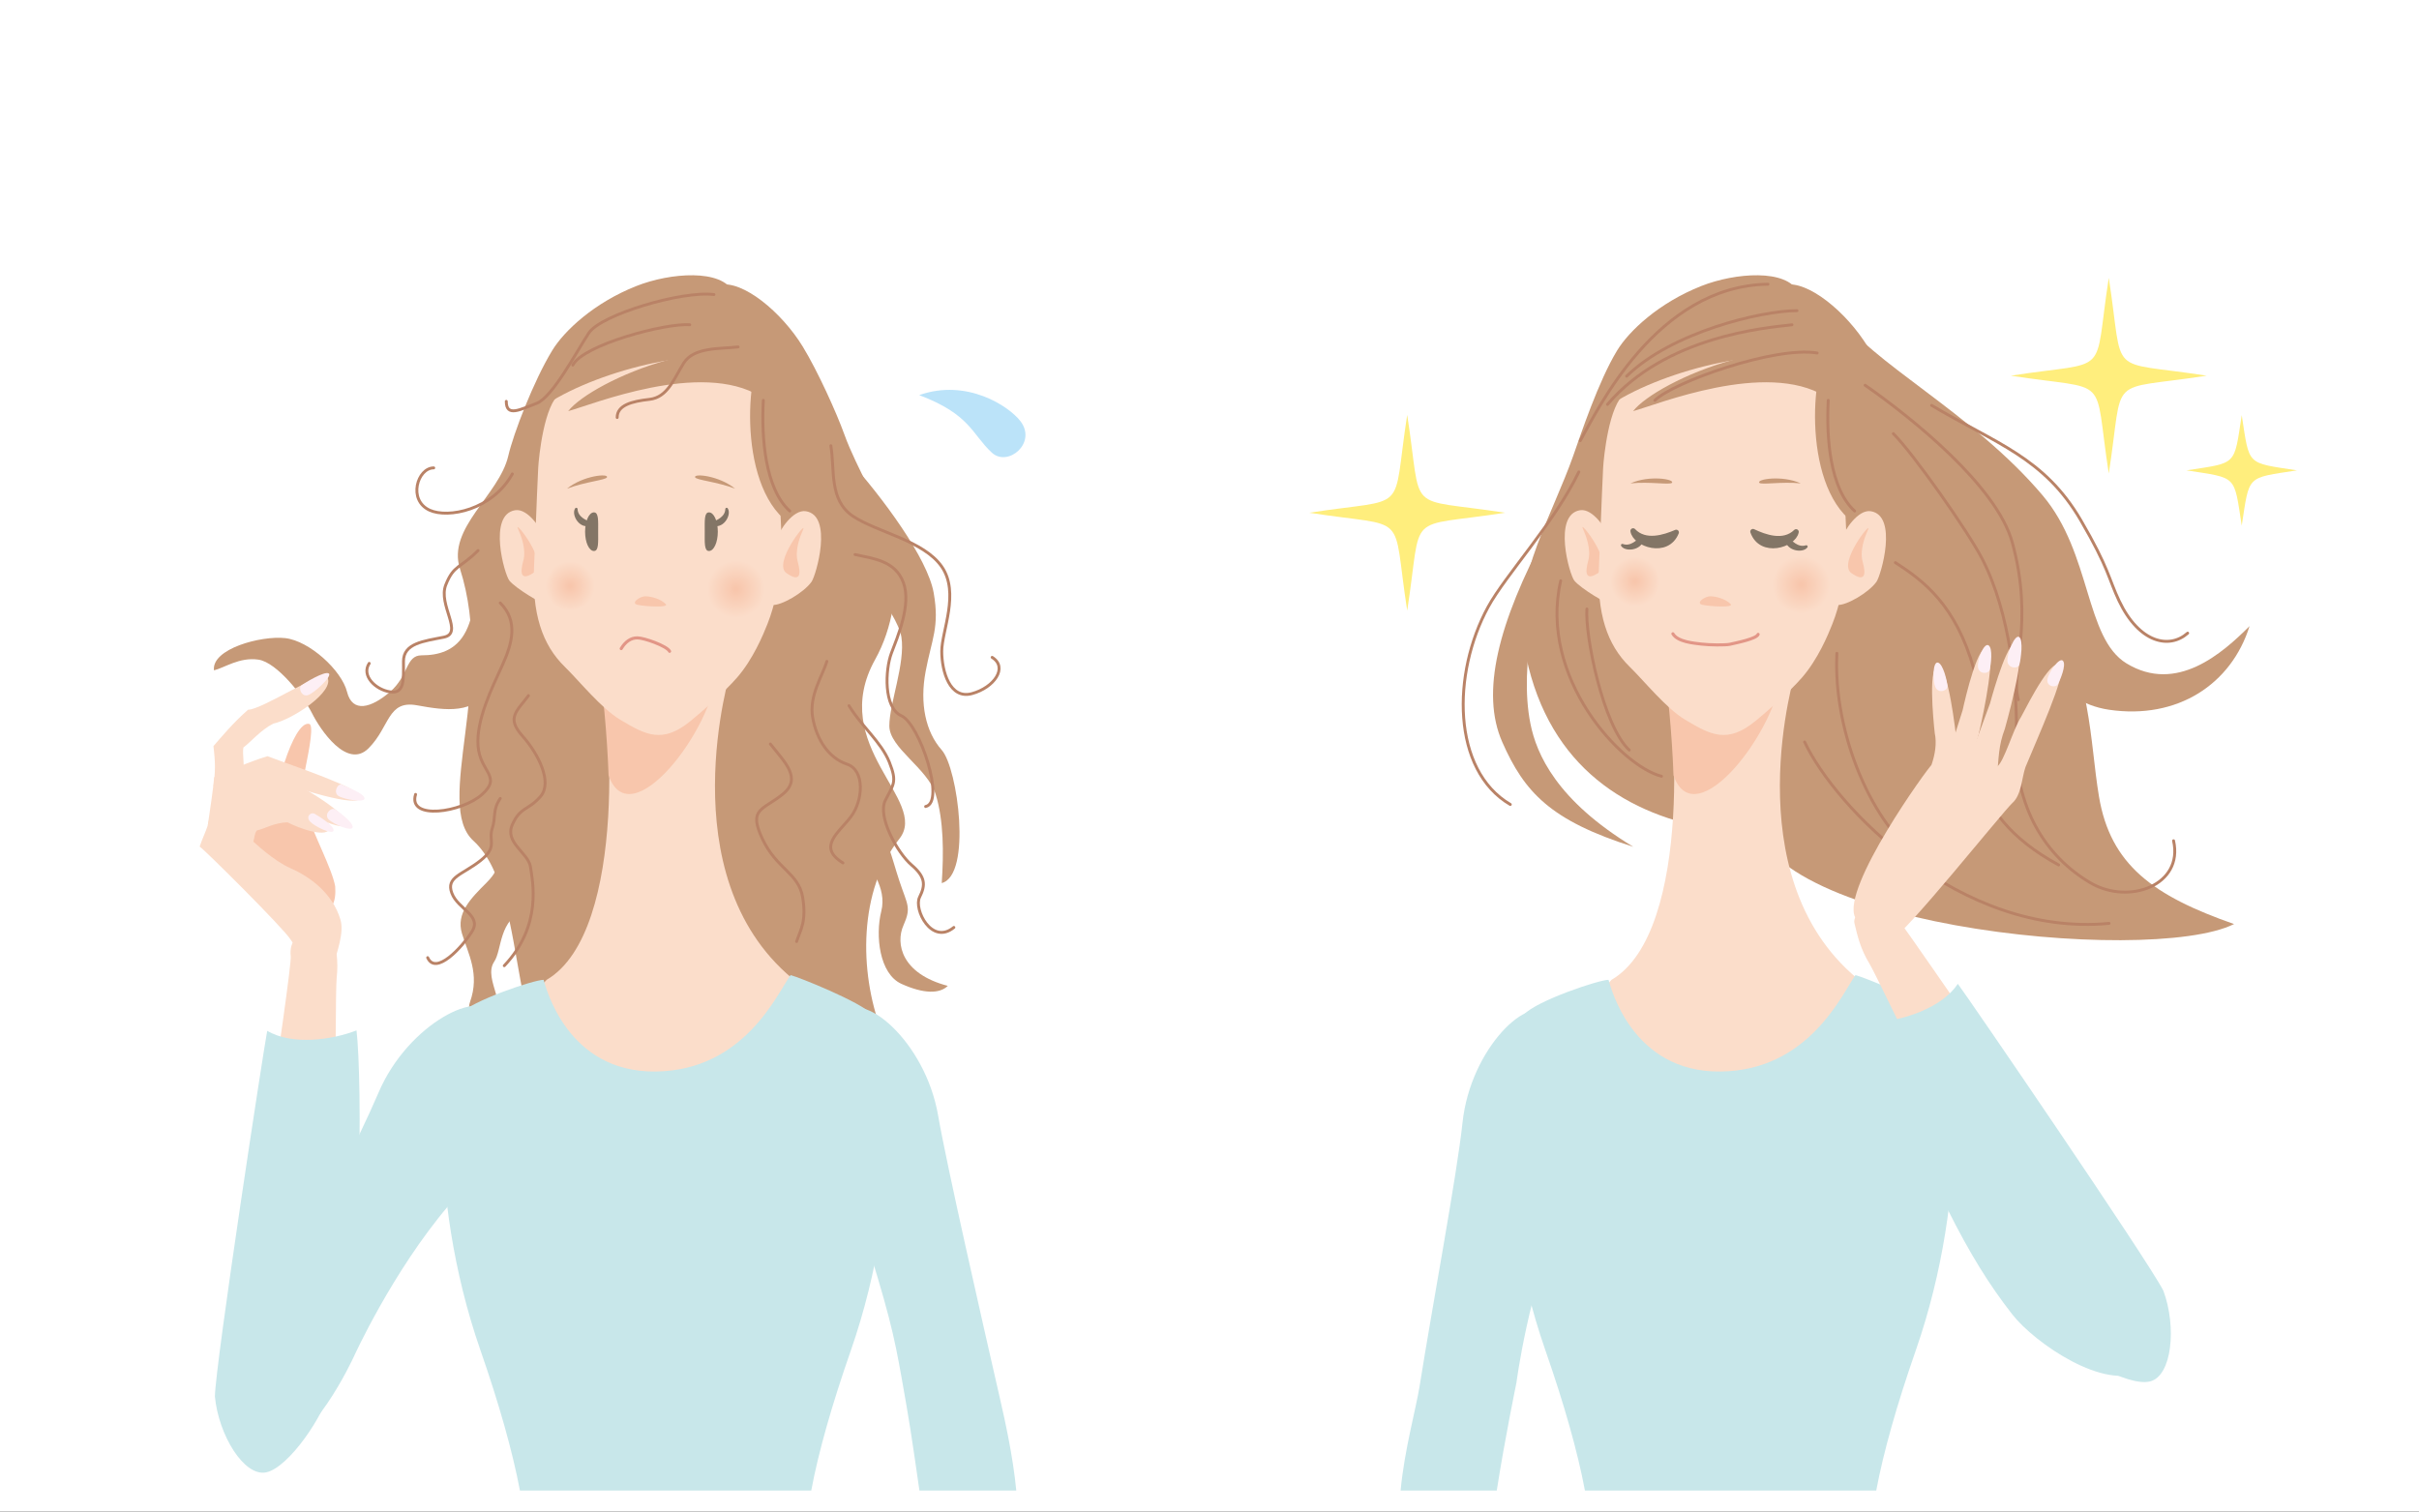 <?xml version="1.0" encoding="UTF-8" standalone="no"?>
<!-- Created with Inkscape (http://www.inkscape.org/) -->

<svg
   xmlns:dc="http://purl.org/dc/elements/1.1/"
   xmlns:cc="http://creativecommons.org/ns#"
   xmlns:rdf="http://www.w3.org/1999/02/22-rdf-syntax-ns#"
   xmlns:svg="http://www.w3.org/2000/svg"
   xmlns="http://www.w3.org/2000/svg"
   xmlns:sodipodi="http://sodipodi.sourceforge.net/DTD/sodipodi-0.dtd"
   xmlns:inkscape="http://www.inkscape.org/namespaces/inkscape"
   width="640mm"
   height="400mm"
   viewBox="0 0 640 400"
   version="1.1"
   id="svg8"
   inkscape:version="0.92.3 (2405546, 2018-03-11)"
   sodipodi:docname="633388.svg">
  <rect x="0" y="0" width="640" height="400" fill="#333333" stroke="none"/>
  <defs
     id="defs2">
    <clipPath
       id="clipPath26"
       clipPathUnits="userSpaceOnUse">
      <path
         inkscape:connector-curvature="0"
         id="path24"
         d="M 0,1200 H 1600 V 0 H 0 Z" />
    </clipPath>
    <radialGradient
       id="radialGradient74"
       spreadMethod="pad"
       gradientTransform="matrix(25.537,-0.797,-0.797,-25.537,485.741,811.605)"
       gradientUnits="userSpaceOnUse"
       r="1"
       cy="0"
       cx="0"
       fy="0"
       fx="0">
      <stop
         id="stop66"
         offset="0"
         style="stop-opacity:1;stop-color:#f8c6ac" />
      <stop
         id="stop68"
         offset="0.039"
         style="stop-opacity:1;stop-color:#f8c6ac" />
      <stop
         id="stop70"
         offset="0.742"
         style="stop-opacity:1;stop-color:#fbddca" />
      <stop
         id="stop72"
         offset="1"
         style="stop-opacity:1;stop-color:#fbddca" />
    </radialGradient>
    <radialGradient
       id="radialGradient98"
       spreadMethod="pad"
       gradientTransform="matrix(21.911,-0.684,-0.684,-21.911,376.466,813.716)"
       gradientUnits="userSpaceOnUse"
       r="1"
       cy="0"
       cx="0"
       fy="0"
       fx="0">
      <stop
         id="stop90"
         offset="0"
         style="stop-opacity:1;stop-color:#f8c6ac" />
      <stop
         id="stop92"
         offset="0.039"
         style="stop-opacity:1;stop-color:#f8c6ac" />
      <stop
         id="stop94"
         offset="0.742"
         style="stop-opacity:1;stop-color:#fbddca" />
      <stop
         id="stop96"
         offset="1"
         style="stop-opacity:1;stop-color:#fbddca" />
    </radialGradient>
    <radialGradient
       id="radialGradient230"
       spreadMethod="pad"
       gradientTransform="matrix(25.538,-0.797,-0.797,-25.538,1186.606,814.617)"
       gradientUnits="userSpaceOnUse"
       r="1"
       cy="0"
       cx="0"
       fy="0"
       fx="0">
      <stop
         id="stop222"
         offset="0"
         style="stop-opacity:1;stop-color:#f8c6ac" />
      <stop
         id="stop224"
         offset="0.039"
         style="stop-opacity:1;stop-color:#f8c6ac" />
      <stop
         id="stop226"
         offset="0.742"
         style="stop-opacity:1;stop-color:#fbddca" />
      <stop
         id="stop228"
         offset="1"
         style="stop-opacity:1;stop-color:#fbddca" />
    </radialGradient>
    <radialGradient
       id="radialGradient254"
       spreadMethod="pad"
       gradientTransform="matrix(21.91,-0.684,-0.684,-21.91,1077.333,816.725)"
       gradientUnits="userSpaceOnUse"
       r="1"
       cy="0"
       cx="0"
       fy="0"
       fx="0">
      <stop
         id="stop246"
         offset="0"
         style="stop-opacity:1;stop-color:#f8c6ac" />
      <stop
         id="stop248"
         offset="0.039"
         style="stop-opacity:1;stop-color:#f8c6ac" />
      <stop
         id="stop250"
         offset="0.742"
         style="stop-opacity:1;stop-color:#fbddca" />
      <stop
         id="stop252"
         offset="1"
         style="stop-opacity:1;stop-color:#fbddca" />
    </radialGradient>
  </defs>
  <sodipodi:namedview
     id="base"
     pagecolor="#ffffff"
     bordercolor="#666666"
     borderopacity="1.0"
     inkscape:pageopacity="0.0"
     inkscape:pageshadow="2"
     inkscape:zoom="0.35"
     inkscape:cx="1081.7517"
     inkscape:cy="674.28571"
     inkscape:document-units="mm"
     inkscape:current-layer="layer1"
     showgrid="false"
     inkscape:snap-bbox="true"
     inkscape:bbox-paths="true" />
  <g
     inkscape:label="レイヤー 1"
     inkscape:groupmode="layer"
     id="layer1"
     transform="translate(0,103)">
    <g
       transform="matrix(0.402,0,0,-0.402,-0.504,379.21)"
       inkscape:label="633388"
       id="g18">
      <g
         id="g20">
        <g
           clip-path="url(#clipPath26)"
           id="g22">
          <path
             inkscape:connector-curvature="0"
             id="path28"
             style="fill:#ffffff;fill-opacity:1;fill-rule:nonzero;stroke:none"
             d="M 1600,0 H 0 v 1200 h 1600 z" />
          <path
             inkscape:connector-curvature="0"
             id="path30"
             style="fill:#bbe3f9;fill-opacity:1;fill-rule:nonzero;stroke:none"
             d="m 606.201,939.427 c 31.381,11.11 59.143,-7.333 66.66,-17.175 11.046,-14.437 -8.393,-30.419 -18.87,-20.689 -13.197,12.287 -14.151,25.167 -47.79,37.864" />
          <path
             inkscape:connector-curvature="0"
             id="path32"
             style="fill:#f8c6ac;fill-opacity:1;fill-rule:nonzero;stroke:none"
             d="m 204.692,723.013 c 6.166,-1.252 -10.419,-56.303 -7.48,-65.692 -6.479,-2.098 -13.47,-2.707 -15.6,3.767 -1.427,13.473 12.355,64.111 23.08,61.925" />
          <path
             inkscape:connector-curvature="0"
             id="path34"
             style="fill:#c69977;fill-opacity:1;fill-rule:nonzero;stroke:none"
             d="m 327.834,669.945 c -11.016,-3 -7.957,-10.612 -5.309,-23.881 2.652,-13.268 11.937,-14.595 -1.325,-27.866 -10.108,-10.106 -19.902,-19.896 -15.916,-33.163 3.973,-13.274 11.93,-26.542 5.3,-45.112 -2.852,-8.003 3.154,-24.199 13.268,-15.923 14.6,11.939 -5.311,30.513 2.651,42.454 5.361,8.039 2.656,27.861 21.232,34.497 13.515,4.818 -5.312,72.974 -19.901,68.994" />
          <path
             inkscape:connector-curvature="0"
             id="path36"
             style="fill:#c69977;fill-opacity:1;fill-rule:nonzero;stroke:none"
             d="m 474.948,1012.037 c -16.297,-3.237 20.189,-58.305 20.189,-58.305 -3.141,-24.721 -59.36,-348.001 -59.84,-363.391 -1.982,-65.02 90.228,-104.821 145.954,-69.001 -14.595,38.479 -15.022,91.89 11.946,126.053 19.899,25.207 -47.77,61.034 -15.92,118.086 11.119,19.929 16.532,47.946 10.61,72.97 -6.772,28.727 -22.594,51.961 -30.944,75.129 -5.001,13.943 -17.477,41.584 -27.319,57.717 -14.008,22.91 -39.499,43.809 -54.676,40.742" />
          <path
             inkscape:connector-curvature="0"
             id="path38"
             style="fill:#c69977;fill-opacity:1;fill-rule:nonzero;stroke:none"
             d="m 483.855,1007.236 c -7.557,15.329 -41.333,12.88 -63.739,4.02 -28.024,-11.079 -47.649,-29.646 -55.436,-42.455 -12.307,-20.224 -25.511,-54.697 -28.896,-69.322 -5.955,-25.873 -40.45,-47.5 -31.83,-74.297 23.88,-74.301 -17.505,-155.072 8.841,-179.118 40.687,-37.146 17.689,-159.216 74.304,-153.906 33.214,3.111 115.267,457.861 114.544,465.036 -0.158,1.655 -12.048,38.442 -17.788,50.042" />
          <path
             inkscape:connector-curvature="0"
             id="path40"
             style="fill:#fbddca;fill-opacity:1;fill-rule:nonzero;stroke:none"
             d="m 358.898,846.408 c -0.885,4.008 -9.986,18.6 -18.572,17.248 -18.134,-2.869 -7.084,-42.459 -3.763,-46.434 4.314,-5.181 21.678,-15.589 23.996,-15.256 2.317,0.323 -0.993,41.46 -1.661,44.442" />
          <path
             inkscape:connector-curvature="0"
             id="path42"
             style="fill:#f8c6ac;fill-opacity:1;fill-rule:nonzero;stroke:none"
             d="m 342.089,851.629 c -2.815,6.522 20.288,-22.291 10.938,-28.757 -9.336,-6.517 -9.529,-0.299 -7.398,7.396 2.145,7.698 -1.473,16.679 -3.54,21.361" />
          <path
             inkscape:connector-curvature="0"
             id="path44"
             style="fill:#fbddca;fill-opacity:1;fill-rule:nonzero;stroke:none"
             d="M 394.89,757.571 C 403.292,740.438 415.398,586.355 361.012,554.513 333.139,524.665 324.639,506.748 328.5,490.83 354.375,384.022 404.447,377.774 429.997,378.051 c 33.661,0.341 82.922,26.534 106.814,90.218 12.769,8.685 -0.451,72.754 -14.376,87.352 -81.361,68.138 -40.236,202.591 -40.236,202.591 z" />
          <path
             inkscape:connector-curvature="0"
             id="path46"
             style="fill:#c8e7ea;fill-opacity:1;fill-rule:nonzero;stroke:none"
             d="m 535.176,218.331 c 4.773,25.629 13.672,56.659 26.097,92.327 36.57,105.088 26.137,207.727 14.01,221.076 -7.417,8.149 -48.766,24.773 -53.737,25.874 -8.584,-11.846 -30.306,-62.86 -88.9,-63.46 -58.514,-0.614 -72.305,56.161 -73.633,60.365 -6.41,0 -47.414,-13.819 -55.564,-22.779 -12.141,-13.349 -22.563,-115.988 14.004,-221.076 12.317,-35.355 21.165,-66.812 25.984,-92.327 z" />
          <path
             inkscape:connector-curvature="0"
             id="path48"
             style="fill:#f8c6ac;fill-opacity:1;fill-rule:nonzero;stroke:none"
             d="m 394.89,757.571 c 2.852,-5.846 6.037,-43.754 6.892,-68.415 14.153,-40.948 68.686,29.885 71.336,69.056 -15.923,-0.699 -78.228,-0.641 -78.228,-0.641" />
          <path
             inkscape:connector-curvature="0"
             id="path50"
             style="fill:#fbddca;fill-opacity:1;fill-rule:nonzero;stroke:none"
             d="m 369.966,940.617 c -10.68,-7.361 -14.12,-42.143 -14.498,-49.153 -1.093,-22.164 -1.941,-49.406 -2.7,-63.983 -1.63,-31.822 5.359,-52.416 20.194,-66.897 9.301,-9.067 23.959,-27.374 36.515,-34.865 16.904,-10.104 27.818,-15.968 46.391,-0.706 7.588,6.23 21.951,18.675 30.519,28.521 10.434,11.996 17.162,28.11 20.021,35.386 5.184,13.206 6.511,23.99 9.496,36.93 1.094,4.737 -1.99,44.811 -1.99,66.339 0,20.901 -4.637,34.824 -13.598,54.062 -22.88,29.854 -85.243,42.129 -130.35,-5.634" />
          <path
             inkscape:connector-curvature="0"
             id="path52"
             style="fill:#f8c6ac;fill-opacity:1;fill-rule:nonzero;stroke:none"
             d="m 439.426,801.818 c 2.33,-2.483 -13.898,-1.5 -18.648,-0.425 -4.732,1.131 1.608,5.705 5.44,5.596 3.826,-0.1 9.989,-1.759 13.208,-5.171" />
          <g
             id="g54">
            <g
               id="g56">
              <g
                 id="g62">
                <g
                   id="g64">
                  <path
                     inkscape:connector-curvature="0"
                     id="path76"
                     style="fill:url(#radialGradient74);stroke:none"
                     d="m 511.28,810.806 c -0.454,-14.094 -12.206,-25.2 -26.329,-24.737 -14.105,0.418 -25.2,12.224 -24.749,26.34 0.458,14.081 12.244,25.161 26.339,24.731 14.115,-0.459 25.176,-12.246 24.739,-26.334" />
                </g>
              </g>
            </g>
          </g>
          <g
             id="g78">
            <g
               id="g80">
              <g
                 id="g86">
                <g
                   id="g88">
                  <path
                     inkscape:connector-curvature="0"
                     id="path100"
                     style="fill:url(#radialGradient98);stroke:none"
                     d="m 398.382,813.029 c -0.371,-12.101 -10.493,-21.574 -22.61,-21.218 -12.097,0.381 -21.583,10.478 -21.222,22.577 0.388,12.102 10.498,21.61 22.585,21.234 12.131,-0.393 21.634,-10.509 21.247,-22.593" />
                </g>
              </g>
            </g>
          </g>
          <path
             inkscape:connector-curvature="0"
             id="path102"
             style="fill:#c69977;fill-opacity:1;fill-rule:nonzero;stroke:none"
             d="m 400.727,885.311 c 1.239,2.762 -15.783,1.148 -26.286,-7.465 12.023,4.588 25.456,5.613 26.286,7.465" />
          <path
             inkscape:connector-curvature="0"
             id="path104"
             style="fill:#c69977;fill-opacity:1;fill-rule:nonzero;stroke:none"
             d="m 458.747,885.311 c -1.237,2.762 15.774,1.148 26.283,-7.465 -12.023,4.588 -25.457,5.613 -26.283,7.465" />
          <path
             inkscape:connector-curvature="0"
             id="path106"
             style="fill:#c69977;fill-opacity:1;fill-rule:nonzero;stroke:none"
             d="m 470.066,977.313 c -53.44,30.365 -102.168,-2.789 -114.82,-47.975 30.417,23.549 102.692,43.071 134.243,32.407 -7.113,8.921 -19.423,15.568 -19.423,15.568" />
          <path
             inkscape:connector-curvature="0"
             id="path108"
             style="fill:#c69977;fill-opacity:1;fill-rule:nonzero;stroke:none"
             d="M 535.115,848.813 C 523.057,884.639 511.896,933.725 501.29,964.907 490.209,941.386 489.172,858.346 535.115,848.813" />
          <path
             inkscape:connector-curvature="0"
             id="path110"
             style="fill:#c69977;fill-opacity:1;fill-rule:nonzero;stroke:none"
             d="m 526.197,955.281 c -43.696,34.189 -135.448,-6.391 -151.009,-26.405 15.698,4.245 87.315,33.633 126.455,9.749 15.492,-9.462 24.554,16.656 24.554,16.656" />
          <path
             inkscape:connector-curvature="0"
             id="path112"
             style="fill:none;stroke:#b98266;stroke-width:1.91;stroke-linecap:round;stroke-linejoin:round;stroke-miterlimit:4;stroke-dasharray:none;stroke-opacity:1"
             d="m 503.635,935.971 c -1.329,-24.547 1.104,-58.017 17.352,-72.838" />
          <path
             inkscape:connector-curvature="0"
             id="path114"
             style="fill:#fbddca;fill-opacity:1;fill-rule:nonzero;stroke:none"
             d="m 513.036,845.752 c 0.897,4.005 9.996,18.6 18.588,17.241 18.128,-2.87 6.743,-42.203 3.748,-46.437 -4.98,-7.072 -20.02,-15.917 -25.991,-15.259 -2.335,0.264 3.002,41.468 3.655,44.455" />
          <path
             inkscape:connector-curvature="0"
             id="path116"
             style="fill:#f8c6ac;fill-opacity:1;fill-rule:nonzero;stroke:none"
             d="m 529.857,850.964 c 2.809,6.53 -20.292,-22.284 -10.942,-28.749 9.337,-6.515 9.534,-0.299 7.393,7.395 -2.134,7.702 1.474,16.675 3.549,21.354" />
          <path
             inkscape:connector-curvature="0"
             id="path118"
             style="fill:#c8e7ea;fill-opacity:1;fill-rule:nonzero;stroke:none"
             d="M 250.354,480.204 C 237.062,449.02 209.734,396.527 185.75,347.591 172.492,320.529 151.627,247.546 178.615,245.755 c 26.972,-1.805 55.459,60.585 55.459,60.585 0,0 25.213,55.726 62.359,99.506 29.02,5.977 31.512,116.641 28.784,124.947 -6.183,18.9 -55.117,-4.319 -74.863,-50.589" />
          <path
             inkscape:connector-curvature="0"
             id="path120"
             style="fill:#c8e7ea;fill-opacity:1;fill-rule:nonzero;stroke:none"
             d="m 618.654,465.285 c 5.789,-33.404 28.749,-134.054 40.888,-187.188 2.845,-12.471 8.39,-36.967 10.559,-59.766 h -63.738 c -5.25,36.512 -6.558,45.285 -11.679,73.974 -5.121,28.688 -8.271,43.388 -27.583,104.258 -26.881,12.461 -14.292,127.639 -9.747,135.096 10.36,16.996 52.671,-16.824 61.3,-66.374" />
          <path
             inkscape:connector-curvature="0"
             id="path122"
             style="fill:#837566;fill-opacity:1;fill-rule:nonzero;stroke:none"
             d="m 380.515,864.396 c -2.381,-3.591 2.94,-13.253 10.141,-9.64 -3.937,1.277 -9.973,3.921 -10.141,9.64" />
          <path
             inkscape:connector-curvature="0"
             id="path124"
             style="fill:none;stroke:#837566;stroke-width:1.743;stroke-linecap:round;stroke-linejoin:round;stroke-miterlimit:4;stroke-dasharray:none;stroke-opacity:1"
             d="m 380.515,864.396 c -2.381,-3.591 2.94,-13.253 10.141,-9.64 -3.937,1.277 -9.973,3.921 -10.141,9.64 z" />
          <path
             inkscape:connector-curvature="0"
             id="path126"
             style="fill:#837566;fill-opacity:1;fill-rule:nonzero;stroke:none"
             d="m 386.329,849.509 c 0,-7.02 2.588,-12.698 5.828,-12.698 3.193,0 2.773,5.678 2.773,12.698 0,7.044 0.42,12.724 -2.773,12.724 -3.24,0 -5.828,-5.68 -5.828,-12.724" />
          <path
             inkscape:connector-curvature="0"
             id="path128"
             style="fill:#837566;fill-opacity:1;fill-rule:nonzero;stroke:none"
             d="m 479.483,864.396 c 2.382,-3.591 -2.939,-13.253 -10.141,-9.64 3.94,1.277 9.982,3.921 10.141,9.64" />
          <path
             inkscape:connector-curvature="0"
             id="path130"
             style="fill:none;stroke:#837566;stroke-width:1.743;stroke-linecap:round;stroke-linejoin:round;stroke-miterlimit:4;stroke-dasharray:none;stroke-opacity:1"
             d="m 479.483,864.396 c 2.382,-3.591 -2.939,-13.253 -10.141,-9.64 3.94,1.277 9.982,3.921 10.141,9.64 z" />
          <path
             inkscape:connector-curvature="0"
             id="path132"
             style="fill:#837566;fill-opacity:1;fill-rule:nonzero;stroke:none"
             d="m 473.675,849.509 c 0,-7.02 -2.593,-12.698 -5.832,-12.698 -3.195,0 -2.778,5.678 -2.778,12.698 0,7.044 -0.417,12.724 2.778,12.724 3.239,0 5.832,-5.68 5.832,-12.724" />
          <path
             inkscape:connector-curvature="0"
             id="path134"
             style="fill:none;stroke:#e29687;stroke-width:2.026;stroke-linecap:round;stroke-linejoin:round;stroke-miterlimit:4;stroke-dasharray:none;stroke-opacity:1"
             d="m 410.094,772.544 c 2.656,4.43 6.198,7.082 10.615,7.082 4.419,0 19.467,-5.311 21.229,-8.853" />
          <path
             inkscape:connector-curvature="0"
             id="path136"
             style="fill:#c69977;fill-opacity:1;fill-rule:nonzero;stroke:none"
             d="m 558.697,898.155 c 23.879,-26.531 53.075,-66.331 57.053,-88.891 3.979,-22.567 -1.331,-30.526 -5.304,-51.751 -3.988,-21.226 0,-39.805 10.61,-51.736 10.615,-11.951 19.901,-82.268 0,-87.579 1.327,19.903 1.327,41.135 -3.982,58.38 -5.302,17.248 -30.514,30.522 -30.514,45.115 0,14.594 10.61,41.133 7.959,58.378 -2.653,17.25 -34.495,50.421 -34.495,66.337 0,15.93 -5.305,46.438 -1.327,51.747" />
          <path
             inkscape:connector-curvature="0"
             id="path138"
             style="fill:#c69977;fill-opacity:1;fill-rule:nonzero;stroke:none"
             d="m 575.945,658.003 c 9.397,-7.827 11.942,-22.556 17.252,-38.475 5.302,-15.918 7.951,-17.247 2.649,-29.187 -5.307,-11.951 -1.327,-31.848 29.186,-39.801 -5.303,-5.308 -15.918,-5.308 -30.513,1.319 -14.591,6.634 -17.242,31.849 -13.268,47.768 3.979,15.922 -7.959,29.186 -14.595,41.129 -6.632,11.943 1.322,23.882 9.289,17.247" />
          <path
             inkscape:connector-curvature="0"
             id="path140"
             style="fill:#c69977;fill-opacity:1;fill-rule:nonzero;stroke:none"
             d="m 318.541,829.167 c -7.075,-19.465 -3.537,-30.965 -10.615,-45.118 -6.628,-13.268 -18.571,-15.919 -29.181,-15.919 -10.616,0 -8.41,-13.436 -20.794,-24.05 -12.372,-10.616 -24.757,-14.154 -28.296,0 -3.541,14.151 -24.77,33.605 -40.702,35.379 -15.918,1.763 -48.639,-7.079 -46.871,-21.228 7.072,1.771 16.805,8.845 29.189,7.071 12.377,-1.766 30.073,-24.753 35.381,-35.374 5.306,-10.62 23.005,-37.151 37.156,-23.002 14.143,14.152 12.387,31.845 31.84,28.306 19.458,-3.541 37.15,-6.021 49.529,11.671 12.384,17.69 17.691,36.096 12.384,46.709 -5.313,10.611 -15.145,46.201 -19.02,35.555" />
          <path
             inkscape:connector-curvature="0"
             id="path142"
             style="fill:#f8c6ac;fill-opacity:1;fill-rule:nonzero;stroke:none"
             d="m 186.512,673.9 c -9.889,-8.603 -17.955,-18.421 -22.795,-23.955 1.456,-11.99 2.378,-14.794 4.335,-21.328 4.778,-0.936 46.115,-30.6 51.056,-26.332 3.002,3.786 3.012,9.492 2.75,13.745 -2.109,11.79 -14.194,33.818 -18.713,48.762 -1.785,10.602 -11.568,10.431 -16.633,9.108" />
          <path
             inkscape:connector-curvature="0"
             id="path144"
             style="fill:#fbddca;fill-opacity:1;fill-rule:nonzero;stroke:none"
             d="m 216.666,753.751 c -3.037,5.309 -42.644,-21.33 -52.17,-21.445 -9.852,-8.611 -17.933,-18.407 -22.773,-23.943 1.458,-11.984 1.159,-16.6 0.062,-26.621 4.803,-0.944 14.666,-1.407 19.617,2.894 1.099,10.324 -0.806,18.591 0.024,22.816 4.432,3.219 11.64,11.75 19.738,15.745 12.82,2.764 40.741,21.335 35.502,30.554" />
          <path
             inkscape:connector-curvature="0"
             id="path146"
             style="fill:#fdeff5;fill-opacity:1;fill-rule:nonzero;stroke:none"
             d="m 199.653,748.34 c -2.322,-1.843 0.153,-7.82 4.301,-6.403 4.2,1.38 16.374,12.675 13.631,14.293 -2.717,1.65 -15.636,-6.122 -17.932,-7.89" />
          <path
             inkscape:connector-curvature="0"
             id="path148"
             style="fill:#fbddca;fill-opacity:1;fill-rule:nonzero;stroke:none"
             d="m 238.479,674.885 c -0.556,6.094 -44.013,20.283 -61.194,26.849 -12.551,-3.769 -28.374,-10.915 -35.102,-13.938 -0.504,-7.224 -2.658,-20.851 -4.192,-31.658 4.002,-2.823 8.468,2.671 14.749,4.563 5.288,8.926 9.198,15.017 11.677,18.508 5.36,1.14 10.981,6.218 19.964,6.498 7.098,-3.78 54.852,-19.203 54.098,-10.822" />
          <path
             inkscape:connector-curvature="0"
             id="path150"
             style="fill:#fdeff5;fill-opacity:1;fill-rule:nonzero;stroke:none"
             d="m 226.302,682.951 c -2.685,1.222 -6.018,-5.011 -2.293,-7.392 3.719,-2.372 17.612,-4.681 17.163,-1.532 -0.41,3.173 -10.332,6.809 -14.87,8.924" />
          <path
             inkscape:connector-curvature="0"
             id="path152"
             style="fill:#fbddca;fill-opacity:1;fill-rule:nonzero;stroke:none"
             d="m 229.583,657.813 c -0.545,6.086 -27.242,23.725 -44.433,30.311 -12.516,-3.736 -26.688,-10.924 -33.397,-13.958 -3.56,-4.785 -12.228,-7.221 -13.762,-18.028 4.002,-2.823 16.363,-10.937 22.643,-9.039 5.264,8.927 8.995,16.139 11.479,19.664 5.383,1.106 9.242,3.435 18.253,3.73 7.053,-3.793 39.973,-21.043 39.217,-12.68" />
          <path
             inkscape:connector-curvature="0"
             id="path154"
             style="fill:#fdeff5;fill-opacity:1;fill-rule:nonzero;stroke:none"
             d="m 221.572,666.765 c -2.567,1.411 -7.113,-3.238 -4.165,-6.505 2.954,-3.267 15.501,-8.463 15.942,-5.309 0.409,3.17 -9.225,10.407 -11.777,11.814" />
          <path
             inkscape:connector-curvature="0"
             id="path156"
             style="fill:#fbddca;fill-opacity:1;fill-rule:nonzero;stroke:none"
             d="m 218.323,655.186 c 0.089,5.034 -17.822,12.481 -34.96,19.035 -12.563,-3.776 -38.662,-15.066 -45.372,-18.083 -1.588,-4.762 -3.284,-7.925 -5.331,-13.894 3.976,-2.815 54.943,-53.495 59.789,-61.143 4.838,-7.743 24.572,-31.036 27.808,-18.683 2.982,11.317 7.59,23.141 5.06,31.699 -5.283,17.916 -20.963,28.664 -32.713,33.791 -11.718,5.155 -23.891,17.122 -24.621,17.564 0.95,3.036 0.586,4.957 2.305,7.372 5.371,1.134 11.187,5.065 20.212,5.355 7.074,-3.785 27.664,-11.417 27.823,-3.013" />
          <path
             inkscape:connector-curvature="0"
             id="path158"
             style="fill:#fdeff5;fill-opacity:1;fill-rule:nonzero;stroke:none"
             d="m 208.36,663.795 c -2.603,1.39 -6,-1.775 -3.082,-5.06 2.953,-3.256 15.083,-9.104 15.519,-5.926 0.43,3.168 -9.897,9.547 -12.437,10.986" />
          <path
             inkscape:connector-curvature="0"
             id="path160"
             style="fill:#fbddca;fill-opacity:1;fill-rule:nonzero;stroke:none"
             d="m 192.589,570.101 c 1.074,-9.059 -34.932,-240.473 -35.547,-260.358 1.846,-22.985 16.833,-48.459 30.155,-45.803 13.513,2.727 25.468,33.847 29.588,50.571 6.181,11.615 4.63,228.476 6.042,241.177 1.297,11.624 -0.47,19.635 -2.209,28.387 -1.699,8.531 -30.396,5.962 -28.029,-13.974" />
          <path
             inkscape:connector-curvature="0"
             id="path162"
             style="fill:#c8e7ea;fill-opacity:1;fill-rule:nonzero;stroke:none"
             d="m 177.126,520.949 c -2.04,-9.825 -34.049,-218.828 -34.438,-240.715 2.36,-25.259 19.188,-53.055 33.817,-49.937 14.823,3.177 38.32,37.731 42.608,56.183 21.482,44.169 20.464,205.599 16.772,234.736 -16.121,-6.277 -42.297,-10.022 -58.759,-0.267" />
          <path
             inkscape:connector-curvature="0"
             id="path164"
             style="fill:none;stroke:#b98266;stroke-width:1.91;stroke-linecap:round;stroke-linejoin:round;stroke-miterlimit:4;stroke-dasharray:none;stroke-opacity:1"
             d="m 338.452,887.548 c -13.275,-23.89 -42.32,-29.382 -54.405,-23.89 -14.599,6.634 -7.964,27.862 2.657,27.862" />
          <path
             inkscape:connector-curvature="0"
             id="path166"
             style="fill:none;stroke:#b98266;stroke-width:1.91;stroke-linecap:round;stroke-linejoin:round;stroke-miterlimit:4;stroke-dasharray:none;stroke-opacity:1"
             d="m 315.885,837.119 c -11.931,-11.937 -15.917,-9.284 -21.225,-22.552 -5.305,-13.27 11.944,-31.839 -1.326,-34.496 -13.264,-2.659 -26.535,-3.979 -26.535,-15.914 0,-11.95 0.881,-21.577 -8.848,-20.077 -9.719,1.492 -19.011,10.784 -13.708,18.746" />
          <path
             inkscape:connector-curvature="0"
             id="path168"
             style="fill:none;stroke:#b98266;stroke-width:1.91;stroke-linecap:round;stroke-linejoin:round;stroke-miterlimit:4;stroke-dasharray:none;stroke-opacity:1"
             d="m 330.483,802.625 c 11.94,-11.942 7.969,-26.533 1.334,-41.126 -6.64,-14.596 -17.25,-35.826 -15.932,-53.072 1.329,-17.25 15.932,-19.901 2.656,-31.849 -13.257,-11.94 -49.093,-17.245 -43.781,0" />
          <path
             inkscape:connector-curvature="0"
             id="path170"
             style="fill:none;stroke:#b98266;stroke-width:1.91;stroke-linecap:round;stroke-linejoin:round;stroke-miterlimit:4;stroke-dasharray:none;stroke-opacity:1"
             d="m 349.061,741.594 c -7.962,-10.615 -14.599,-14.599 -3.977,-26.533 10.614,-11.946 19.896,-30.522 11.939,-39.805 -7.962,-9.288 -13.269,-6.644 -18.571,-18.573 -5.313,-11.944 10.609,-18.582 11.938,-27.87 1.327,-9.285 7.964,-38.472 -17.251,-65.006" />
          <path
             inkscape:connector-curvature="0"
             id="path172"
             style="fill:none;stroke:#b98266;stroke-width:1.91;stroke-linecap:round;stroke-linejoin:round;stroke-miterlimit:4;stroke-dasharray:none;stroke-opacity:1"
             d="m 330.483,673.925 c -5.306,-7.957 -2.649,-11.937 -5.306,-19.903 -2.652,-7.958 3.982,-11.937 -7.963,-21.226 -11.93,-9.287 -22.554,-10.615 -18.567,-21.235 3.967,-10.61 19.894,-14.585 13.265,-25.206 -6.628,-10.612 -23.881,-29.183 -29.195,-17.247" />
          <path
             inkscape:connector-curvature="0"
             id="path174"
             style="fill:none;stroke:#b98266;stroke-width:1.91;stroke-linecap:round;stroke-linejoin:round;stroke-miterlimit:4;stroke-dasharray:none;stroke-opacity:1"
             d="m 548.083,906.112 c 2.649,-15.917 -1.326,-35.82 14.598,-46.434 15.916,-10.614 46.433,-15.923 58.375,-33.174 11.945,-17.24 0,-42.455 0,-55.723 0,-13.268 5.318,-31.838 19.901,-27.857 14.593,3.979 23.885,17.241 13.27,23.876" />
          <path
             inkscape:connector-curvature="0"
             id="path176"
             style="fill:none;stroke:#b98266;stroke-width:1.91;stroke-linecap:round;stroke-linejoin:round;stroke-miterlimit:4;stroke-dasharray:none;stroke-opacity:1"
             d="m 564.003,834.469 c 11.942,-2.645 26.536,-3.977 31.843,-18.57 5.302,-14.602 -3.98,-35.828 -7.959,-46.443 -3.984,-10.614 -5.311,-35.827 6.632,-41.131 11.939,-5.299 29.193,-57.057 15.927,-59.713" />
          <path
             inkscape:connector-curvature="0"
             id="path178"
             style="fill:none;stroke:#b98266;stroke-width:1.91;stroke-linecap:round;stroke-linejoin:round;stroke-miterlimit:4;stroke-dasharray:none;stroke-opacity:1"
             d="m 545.427,764.157 c -2.656,-9.293 -11.944,-22.563 -9.283,-37.162 2.652,-14.588 10.613,-26.532 22.553,-30.511 11.946,-3.978 10.616,-23.884 2.654,-34.496 -7.958,-10.616 -22.555,-19.903 -5.309,-30.519" />
          <path
             inkscape:connector-curvature="0"
             id="path180"
             style="fill:none;stroke:#b98266;stroke-width:1.91;stroke-linecap:round;stroke-linejoin:round;stroke-miterlimit:4;stroke-dasharray:none;stroke-opacity:1"
             d="m 560.024,734.954 c 7.954,-13.261 21.227,-23.873 26.536,-37.146 5.306,-13.269 2.648,-14.594 -2.657,-25.208 -5.306,-10.612 7.963,-34.499 17.245,-42.459 9.298,-7.96 9.298,-13.264 5.31,-21.223 -3.979,-7.967 7.961,-31.853 22.562,-19.907" />
          <path
             inkscape:connector-curvature="0"
             id="path182"
             style="fill:none;stroke:#b98266;stroke-width:1.91;stroke-linecap:round;stroke-linejoin:round;stroke-miterlimit:4;stroke-dasharray:none;stroke-opacity:1"
             d="m 508.273,709.751 c 9.296,-11.943 21.23,-22.56 7.966,-33.173 -13.266,-10.61 -22.554,-9.286 -13.266,-29.185 9.286,-19.907 23.883,-22.56 26.53,-38.475 2.652,-15.926 -1.323,-21.236 -3.978,-29.194" />
          <path
             inkscape:connector-curvature="0"
             id="path184"
             style="fill:none;stroke:#b98266;stroke-width:1.91;stroke-linecap:round;stroke-linejoin:round;stroke-miterlimit:4;stroke-dasharray:none;stroke-opacity:1"
             d="m 487.047,971.132 c -11.944,-1.334 -29.189,0 -35.822,-10.617 -6.628,-10.62 -10.618,-22.548 -22.557,-23.885 -11.94,-1.323 -21.228,-3.978 -21.228,-11.935" />
          <path
             inkscape:connector-curvature="0"
             id="path186"
             style="fill:none;stroke:#b98266;stroke-width:1.91;stroke-linecap:round;stroke-linejoin:round;stroke-miterlimit:4;stroke-dasharray:none;stroke-opacity:1"
             d="m 471.133,1005.626 c -21.235,2.652 -74.304,-13.27 -82.273,-25.205 -7.954,-11.943 -23.88,-42.454 -34.485,-46.442 -10.621,-3.981 -19.913,-9.284 -19.913,1.328" />
          <path
             inkscape:connector-curvature="0"
             id="path188"
             style="fill:none;stroke:#b98266;stroke-width:1.91;stroke-linecap:round;stroke-linejoin:round;stroke-miterlimit:4;stroke-dasharray:none;stroke-opacity:1"
             d="m 455.205,985.722 c -15.92,1.334 -70.32,-13.269 -76.949,-26.538" />
          <path
             inkscape:connector-curvature="0"
             id="path190"
             style="fill:#c69977;fill-opacity:1;fill-rule:nonzero;stroke:none"
             d="m 1175.818,1012.037 c -16.305,-3.237 20.184,-58.305 20.184,-58.305 -3.145,-24.721 -39.546,-267.184 -41.553,-282.464 -10.605,-80.927 261.394,-107.91 317.119,-80.039 -53.073,18.573 -81.381,38.912 -88.907,84.027 -6.346,38.11 -3.976,75.625 -34.488,135.327 -22.698,44.4 -66.339,75.628 -82.267,102.168 -9.778,16.303 -25.577,42.411 -35.415,58.544 -14.009,22.91 -39.501,43.809 -54.673,40.742" />
          <path
             inkscape:connector-curvature="0"
             id="path192"
             style="fill:#c69977;fill-opacity:1;fill-rule:nonzero;stroke:none"
             d="m 1184.723,1007.236 c -7.568,15.329 -41.337,12.88 -63.743,4.02 -28.029,-11.079 -47.645,-29.646 -55.433,-42.455 -12.31,-20.224 -23.901,-55.168 -28.896,-69.322 -13.547,-38.474 -38.757,-79.605 -33.448,-118.081 10.817,-78.419 59.698,-114.106 116.758,-126.041 35.825,9.281 34.488,94.201 53.074,120.735 19.132,27.33 30.198,173.927 29.468,181.102 -0.161,1.655 -12.051,38.442 -17.78,50.042" />
          <path
             inkscape:connector-curvature="0"
             id="path194"
             style="fill:#fbddca;fill-opacity:1;fill-rule:nonzero;stroke:none"
             d="m 1059.771,846.408 c -0.89,4.008 -10,18.6 -18.584,17.248 -18.127,-2.869 -7.076,-42.459 -3.753,-46.434 4.307,-5.181 21.67,-15.589 23.99,-15.256 2.321,0.323 -0.996,41.46 -1.653,44.442" />
          <path
             inkscape:connector-curvature="0"
             id="path196"
             style="fill:#f8c6ac;fill-opacity:1;fill-rule:nonzero;stroke:none"
             d="m 1042.954,851.629 c -2.825,6.522 20.291,-22.291 10.936,-28.757 -9.333,-6.517 -9.526,-0.299 -7.396,7.396 2.139,7.698 -1.474,16.679 -3.54,21.361" />
          <path
             inkscape:connector-curvature="0"
             id="path198"
             style="fill:#fbddca;fill-opacity:1;fill-rule:nonzero;stroke:none"
             d="m 1095.748,757.571 c 8.403,-17.133 20.52,-171.216 -33.879,-203.058 -27.865,-29.848 -36.367,-47.765 -32.505,-63.683 25.87,-106.808 75.946,-113.056 101.496,-112.779 33.662,0.341 82.929,26.534 106.806,90.218 12.779,8.685 -0.439,72.754 -14.38,87.352 -81.347,68.138 -40.228,202.591 -40.228,202.591 z" />
          <path
             inkscape:connector-curvature="0"
             id="path200"
             style="fill:#c8e7ea;fill-opacity:1;fill-rule:nonzero;stroke:none"
             d="m 1236.082,218.331 c 4.8,25.589 13.67,56.771 26.054,92.327 36.563,105.088 26.146,207.727 14.005,221.076 -7.408,8.149 -48.759,24.773 -53.73,25.874 -8.586,-11.846 -30.312,-62.86 -88.899,-63.46 -58.513,-0.614 -72.31,56.161 -73.633,60.365 -6.409,0 -47.417,-13.819 -55.568,-22.779 -12.136,-13.349 -22.562,-115.988 14.009,-221.076 12.365,-35.479 21.237,-66.762 26.031,-92.327 z" />
          <path
             inkscape:connector-curvature="0"
             id="path202"
             style="fill:#f8c6ac;fill-opacity:1;fill-rule:nonzero;stroke:none"
             d="m 1095.748,757.571 c 2.866,-5.846 6.053,-43.754 6.901,-68.415 14.148,-40.948 68.676,29.885 71.332,69.056 -15.921,-0.699 -78.233,-0.641 -78.233,-0.641" />
          <path
             inkscape:connector-curvature="0"
             id="path204"
             style="fill:#fbddca;fill-opacity:1;fill-rule:nonzero;stroke:none"
             d="m 1070.823,940.617 c -10.669,-7.361 -14.112,-42.143 -14.493,-49.153 -1.096,-22.164 -1.947,-49.406 -2.705,-63.983 -1.63,-31.822 5.374,-52.416 20.194,-66.897 9.312,-9.067 23.971,-27.374 36.521,-34.865 16.912,-10.104 27.82,-15.968 46.39,-0.706 7.598,6.23 21.956,18.675 30.523,28.521 10.434,11.996 17.16,28.11 20.013,35.386 5.184,13.206 6.523,23.99 9.507,36.93 1.092,4.737 -1.989,44.811 -1.989,66.339 0,20.901 -4.651,34.824 -13.606,54.062 -22.885,29.854 -85.247,42.129 -130.355,-5.634" />
          <path
             inkscape:connector-curvature="0"
             id="path206"
             style="fill:#f8c6ac;fill-opacity:1;fill-rule:nonzero;stroke:none"
             d="m 1140.291,801.818 c 2.323,-2.483 -13.896,-1.5 -18.646,-0.425 -4.739,1.131 1.603,5.705 5.427,5.596 3.836,-0.1 9.995,-1.759 13.219,-5.171" />
          <path
             inkscape:connector-curvature="0"
             id="path208"
             style="fill:#c69977;fill-opacity:1;fill-rule:nonzero;stroke:none"
             d="m 1159.109,881.719 c -1.912,2.349 14.942,5.195 27.327,-0.405 -12.806,1.315 -26.047,-1.16 -27.327,0.405" />
          <g
             id="g210">
            <g
               id="g212">
              <g
                 id="g218">
                <g
                   id="g220">
                  <path
                     inkscape:connector-curvature="0"
                     id="path232"
                     style="fill:url(#radialGradient230);stroke:none"
                     d="m 1212.146,813.816 c -0.453,-14.098 -12.209,-25.197 -26.334,-24.734 -14.101,0.419 -25.189,12.221 -24.747,26.339 0.456,14.072 12.239,25.165 26.342,24.731 14.111,-0.458 25.168,-12.244 24.739,-26.336" />
                </g>
              </g>
            </g>
          </g>
          <g
             id="g234">
            <g
               id="g236">
              <g
                 id="g242">
                <g
                   id="g244">
                  <path
                     inkscape:connector-curvature="0"
                     id="path256"
                     style="fill:url(#radialGradient254);stroke:none"
                     d="m 1099.25,816.037 c -0.371,-12.093 -10.494,-21.569 -22.61,-21.214 -12.102,0.378 -21.586,10.483 -21.225,22.577 0.396,12.093 10.488,21.619 22.581,21.228 12.138,-0.386 21.65,-10.5 21.254,-22.591" />
                </g>
              </g>
            </g>
          </g>
          <path
             inkscape:connector-curvature="0"
             id="path258"
             style="fill:none;stroke:#e29687;stroke-width:2.026;stroke-linecap:round;stroke-linejoin:round;stroke-miterlimit:4;stroke-dasharray:none;stroke-opacity:1"
             d="m 1102.251,782.318 c 3.167,-5.336 13.684,-6.166 18.876,-6.795 5.268,-0.637 15.726,-0.773 18.659,-0.115 5.237,1.17 17.527,3.677 18.559,6.519" />
          <path
             inkscape:connector-curvature="0"
             id="path260"
             style="fill:#c69977;fill-opacity:1;fill-rule:nonzero;stroke:none"
             d="m 1101.642,881.719 c 1.912,2.349 -14.948,5.195 -27.322,-0.405 12.8,1.315 26.043,-1.16 27.322,0.405" />
          <path
             inkscape:connector-curvature="0"
             id="path262"
             style="fill:#c69977;fill-opacity:1;fill-rule:nonzero;stroke:none"
             d="m 1170.929,977.313 c -53.44,30.365 -102.16,-2.789 -114.821,-47.975 30.421,23.549 102.69,43.071 134.246,32.407 -7.117,8.921 -19.425,15.568 -19.425,15.568" />
          <path
             inkscape:connector-curvature="0"
             id="path264"
             style="fill:#c69977;fill-opacity:1;fill-rule:nonzero;stroke:none"
             d="m 1235.982,848.813 c -12.067,35.826 -23.216,84.912 -33.832,116.094 -11.075,-23.521 -12.107,-106.561 33.832,-116.094" />
          <path
             inkscape:connector-curvature="0"
             id="path266"
             style="fill:#c69977;fill-opacity:1;fill-rule:nonzero;stroke:none"
             d="m 1227.054,955.281 c -43.687,34.189 -135.45,-6.391 -151,-26.405 15.691,4.245 87.313,33.633 126.449,9.749 15.5,-9.462 24.551,16.656 24.551,16.656" />
          <path
             inkscape:connector-curvature="0"
             id="path268"
             style="fill:none;stroke:#b98266;stroke-width:1.91;stroke-linecap:round;stroke-linejoin:round;stroke-miterlimit:4;stroke-dasharray:none;stroke-opacity:1"
             d="m 1204.495,935.971 c -1.324,-24.547 1.107,-58.017 17.356,-72.838" />
          <path
             inkscape:connector-curvature="0"
             id="path270"
             style="fill:none;stroke:#b98266;stroke-width:1.91;stroke-linecap:round;stroke-linejoin:round;stroke-miterlimit:4;stroke-dasharray:none;stroke-opacity:1"
             d="M 1164.823,1012.432 C 1091.42,1011.297 1052.43,929.148 1041.305,909.434" />
          <path
             inkscape:connector-curvature="0"
             id="path272"
             style="fill:none;stroke:#b98266;stroke-width:1.91;stroke-linecap:round;stroke-linejoin:round;stroke-miterlimit:4;stroke-dasharray:none;stroke-opacity:1"
             d="m 1183.932,995.017 c -23.224,0 -82.263,-13.935 -112.114,-43.126" />
          <path
             inkscape:connector-curvature="0"
             id="path274"
             style="fill:none;stroke:#b98266;stroke-width:1.91;stroke-linecap:round;stroke-linejoin:round;stroke-miterlimit:4;stroke-dasharray:none;stroke-opacity:1"
             d="m 1197.196,967.145 c -27.861,4.652 -94.864,-19.232 -106.801,-31.174" />
          <path
             inkscape:connector-curvature="0"
             id="path276"
             style="fill:none;stroke:#b98266;stroke-width:1.91;stroke-linecap:round;stroke-linejoin:round;stroke-miterlimit:4;stroke-dasharray:none;stroke-opacity:1"
             d="m 1180.617,985.722 c -17.25,-1.989 -82.928,-7.292 -121.398,-52.407" />
          <path
             inkscape:connector-curvature="0"
             id="path278"
             style="fill:#fbddca;fill-opacity:1;fill-rule:nonzero;stroke:none"
             d="m 1213.902,845.752 c 0.892,4.005 9.994,18.6 18.585,17.241 18.126,-2.87 6.739,-42.203 3.754,-46.437 -4.987,-7.072 -20.027,-15.917 -25.991,-15.259 -2.336,0.264 2.99,41.468 3.652,44.455" />
          <path
             inkscape:connector-curvature="0"
             id="path280"
             style="fill:#f8c6ac;fill-opacity:1;fill-rule:nonzero;stroke:none"
             d="m 1230.717,850.964 c 2.821,6.53 -20.293,-22.284 -10.935,-28.749 9.335,-6.515 9.525,-0.299 7.394,7.395 -2.143,7.702 1.47,16.675 3.541,21.354" />
          <path
             inkscape:connector-curvature="0"
             id="path282"
             style="fill:#c8e7ea;fill-opacity:1;fill-rule:nonzero;stroke:none"
             d="m 963.76,460.277 c -3.548,-33.715 -19.674,-119.513 -28.224,-173.342 -2.267,-14.297 -10.084,-42.298 -12.484,-68.604 h 63.288 c 5.366,34.412 12.947,70.975 12.947,70.975 0,0 7.724,60.666 30.357,113.442 25.992,14.241 -4.161,120.737 -9.195,127.886 -11.47,16.241 -51.41,-20.328 -56.689,-70.357" />
          <path
             inkscape:connector-curvature="0"
             id="path284"
             style="fill:#c8e7ea;fill-opacity:1;fill-rule:nonzero;stroke:none"
             d="m 1321.096,488.577 c 13.875,-30.94 42.175,-82.904 67.081,-131.386 13.761,-26.813 38.272,-50.795 22.354,-60.08 -23.357,-13.62 -69.898,17.935 -84.912,37.157 -15.023,19.212 -27.865,39.806 -42.461,68.988 -25.211,22.557 -29.104,119.014 -26.538,127.378 5.83,19.013 43.868,3.817 64.476,-42.057" />
          <path
             inkscape:connector-curvature="0"
             id="path286"
             style="fill:#c69977;fill-opacity:1;fill-rule:nonzero;stroke:none"
             d="m 1211.51,992.801 c 19.107,-31.046 87.771,-64.51 134.133,-119.458 32.245,-38.209 27.687,-93.804 55.157,-110.529 32.926,-20.037 63.063,6.642 80.974,24.55 -11.936,-38.198 -47.366,-61.691 -92.472,-55.057 -36.042,5.299 -51.113,39.446 -61.566,64.62 -10.08,24.27 -5.979,48.953 -40.599,72.833 -14.076,9.708 -82.788,63.327 -75.627,123.041" />
          <path
             inkscape:connector-curvature="0"
             id="path288"
             style="fill:#c69977;fill-opacity:1;fill-rule:nonzero;stroke:none"
             d="m 1019.124,849.064 c -31.848,-59.707 -43.528,-105.405 -29.19,-137.983 14.587,-33.171 31.84,-51.748 86.243,-68.996 -50.415,30.515 -63.686,61.03 -67.668,80.941 -8.083,40.405 6.637,87.557 10.615,126.038" />
          <path
             inkscape:connector-curvature="0"
             id="path290"
             style="fill:none;stroke:#b98266;stroke-width:1.91;stroke-linecap:round;stroke-linejoin:round;stroke-miterlimit:4;stroke-dasharray:none;stroke-opacity:1"
             d="m 1228.761,945.923 c 30.51,-21.228 86.609,-66.233 96.858,-103.495 14.59,-53.071 -1.334,-84.915 3.971,-103.485" />
          <path
             inkscape:connector-curvature="0"
             id="path292"
             style="fill:none;stroke:#b98266;stroke-width:1.91;stroke-linecap:round;stroke-linejoin:round;stroke-miterlimit:4;stroke-dasharray:none;stroke-opacity:1"
             d="m 1247.333,914.079 c 13.266,-13.269 48.899,-63.977 58.385,-82.255 18.567,-35.828 23.534,-86.801 22.548,-119.417 -1.328,-43.795 19.218,-76.906 49.093,-94.209 25.205,-14.588 61.036,-1.321 54.4,27.866" />
          <path
             inkscape:connector-curvature="0"
             id="path294"
             style="fill:none;stroke:#b98266;stroke-width:1.91;stroke-linecap:round;stroke-linejoin:round;stroke-miterlimit:4;stroke-dasharray:none;stroke-opacity:1"
             d="m 1272.542,932.652 c 42.458,-25.207 74.079,-34.302 98.179,-75.626 18.581,-31.844 18.316,-38.598 25.213,-53.078 13.269,-27.856 33.164,-31.834 45.109,-21.22" />
          <path
             inkscape:connector-curvature="0"
             id="path296"
             style="fill:none;stroke:#b98266;stroke-width:1.91;stroke-linecap:round;stroke-linejoin:round;stroke-miterlimit:4;stroke-dasharray:none;stroke-opacity:1"
             d="m 1248.662,829.167 c 18.567,-11.943 39.799,-27.87 51.744,-70.325 6.474,-23.032 -0.518,-54.184 2.655,-67.665 5.305,-22.565 21.224,-43.784 53.073,-61.036" />
          <path
             inkscape:connector-curvature="0"
             id="path298"
             style="fill:none;stroke:#b98266;stroke-width:1.91;stroke-linecap:round;stroke-linejoin:round;stroke-miterlimit:4;stroke-dasharray:none;stroke-opacity:1"
             d="m 1040.348,888.874 c -15.916,-33.174 -48.244,-67.9 -59.7,-88.903 C 956.767,756.19 956.767,692.506 995.24,669.945" />
          <path
             inkscape:connector-curvature="0"
             id="path300"
             style="fill:none;stroke:#b98266;stroke-width:1.91;stroke-linecap:round;stroke-linejoin:round;stroke-miterlimit:4;stroke-dasharray:none;stroke-opacity:1"
             d="m 1028.406,817.224 c -14.588,-63.69 39.811,-122.068 66.343,-128.698" />
          <path
             inkscape:connector-curvature="0"
             id="path302"
             style="fill:none;stroke:#b98266;stroke-width:1.91;stroke-linecap:round;stroke-linejoin:round;stroke-miterlimit:4;stroke-dasharray:none;stroke-opacity:1"
             d="m 1045.658,798.646 c -1.33,-17.248 10.616,-76.953 27.866,-92.869" />
          <path
             inkscape:connector-curvature="0"
             id="path304"
             style="fill:none;stroke:#b98266;stroke-width:1.91;stroke-linecap:round;stroke-linejoin:round;stroke-miterlimit:4;stroke-dasharray:none;stroke-opacity:1"
             d="m 1188.952,711.081 c 19.899,-42.469 102.165,-128.7 200.35,-119.418" />
          <path
             inkscape:connector-curvature="0"
             id="path306"
             style="fill:none;stroke:#b98266;stroke-width:1.91;stroke-linecap:round;stroke-linejoin:round;stroke-miterlimit:4;stroke-dasharray:none;stroke-opacity:1"
             d="m 1210.18,769.456 c -2.653,-53.067 23.886,-114.099 55.726,-135.336" />
          <path
             inkscape:connector-curvature="0"
             id="path308"
             style="fill:#fbddca;fill-opacity:1;fill-rule:nonzero;stroke:none"
             d="m 1357.653,760.944 c 3.591,-5.392 -16.026,-48.465 -23.369,-66.421 -2.423,-6.905 -2.592,-18.332 -8.594,-23.582 -7.008,-6.635 -70.966,-86.84 -79.876,-90.187 -9.577,-1.102 -16.177,3.54 -23.673,14.973 -9.174,19.414 48.41,99.122 50.389,100.251 10.641,-2.351 38.571,-0.544 43.085,-1.129 4.673,3.307 10.604,24.778 15.832,32.802 5.761,10.874 21.043,40.999 26.206,33.293" />
          <path
             inkscape:connector-curvature="0"
             id="path310"
             style="fill:#fdeff5;fill-opacity:1;fill-rule:nonzero;stroke:none"
             d="m 1355.646,749.183 c -1.612,-2.812 -7.756,-1.535 -6.882,3.291 0.884,4.753 8.012,14.747 10.257,11.987 2.256,-2.76 -1.823,-12.463 -3.375,-15.278" />
          <path
             inkscape:connector-curvature="0"
             id="path312"
             style="fill:#fbddca;fill-opacity:1;fill-rule:nonzero;stroke:none"
             d="m 1329.581,775.716 c 4.275,-4.822 -3.648,-37.434 -8.86,-55.972 -4.215,-11.167 -3.972,-18.533 -5.292,-33.293 -6.241,0.731 -22.969,-6.702 -32.364,-0.059 0.723,5.087 13.076,13.146 16.025,18.357 2.895,7.039 7.848,20.735 11.869,31.723 2.226,8.153 12.777,45.87 18.622,39.244" />
          <path
             inkscape:connector-curvature="0"
             id="path314"
             style="fill:#fdeff5;fill-opacity:1;fill-rule:nonzero;stroke:none"
             d="m 1330.345,762.145 c -0.82,-3.157 -7.521,-2.736 -7.949,2.128 -0.406,4.843 4.894,17.946 7.768,15.91 2.891,-2.047 0.977,-14.901 0.181,-18.038" />
          <path
             inkscape:connector-curvature="0"
             id="path316"
             style="fill:#fbddca;fill-opacity:1;fill-rule:nonzero;stroke:none"
             d="m 1309.723,772.037 c 4.455,-4.601 -1.934,-37.549 -6.297,-56.29 -3.667,-11.364 -3.055,-18.688 -3.704,-33.478 -6.285,0.434 -22.672,-7.792 -32.329,-1.587 0.491,5.123 12.436,13.707 15.125,19.06 2.575,7.233 6.883,21.077 10.415,32.248 1.823,8.236 10.629,46.406 16.79,40.047" />
          <path
             inkscape:connector-curvature="0"
             id="path318"
             style="fill:#fdeff5;fill-opacity:1;fill-rule:nonzero;stroke:none"
             d="m 1310.856,758.893 c -0.636,-3.19 -7.179,-3.461 -7.795,1.373 -0.643,4.901 3.945,16.362 6.925,14.442 2.991,-1.951 1.527,-12.647 0.87,-15.815" />
          <path
             inkscape:connector-curvature="0"
             id="path320"
             style="fill:#fbddca;fill-opacity:1;fill-rule:nonzero;stroke:none"
             d="m 1277.687,760.271 c 5.707,-2.96 10.129,-36.209 12.023,-55.342 0.155,-11.916 0.814,-14.221 -0.459,-23.157 -6.075,-1.573 -13.9,-5.909 -25.029,-3.157 5.313,9.181 13.259,24.663 10.369,38.323 -0.918,8.444 -4.799,47.394 3.096,43.333" />
          <path
             inkscape:connector-curvature="0"
             id="path322"
             style="fill:#fdeff5;fill-opacity:1;fill-rule:nonzero;stroke:none"
             d="m 1282.998,748.159 c 0.396,-3.248 -5.758,-5.525 -7.89,-1.16 -2.129,4.398 -1.834,17.187 1.58,16.368 3.438,-0.911 5.941,-11.999 6.31,-15.208" />
          <path
             inkscape:connector-curvature="0"
             id="path324"
             style="fill:#fbddca;fill-opacity:1;fill-rule:nonzero;stroke:none"
             d="m 1253.063,590.779 c 5.545,-7.248 123.518,-177.458 132.454,-195.227 8.009,-21.63 5.164,-51.046 -8.045,-54.244 -13.408,-3.225 -37.363,19.953 -48.141,33.383 -10.499,7.934 -90.98,179.361 -97.611,190.268 -6.073,10.011 -7.843,18.024 -9.951,26.677 -2.067,8.469 17.127,17.71 31.294,-0.857" />
          <path
             inkscape:connector-curvature="0"
             id="path326"
             style="fill:#837566;fill-opacity:1;fill-rule:nonzero;stroke:none"
             d="m 1190.046,839.702 c -2.666,-3.591 -13.99,-1.818 -13.027,6.492 2.664,-3.362 7.396,-8.326 13.027,-6.492" />
          <path
             inkscape:connector-curvature="0"
             id="path328"
             style="fill:none;stroke:#837566;stroke-width:1.81;stroke-linecap:round;stroke-linejoin:round;stroke-miterlimit:4;stroke-dasharray:none;stroke-opacity:1"
             d="m 1190.046,839.702 c -2.666,-3.591 -13.99,-1.818 -13.027,6.492 2.664,-3.362 7.396,-8.326 13.027,-6.492 z" />
          <path
             inkscape:connector-curvature="0"
             id="path330"
             style="fill:#837566;fill-opacity:1;fill-rule:nonzero;stroke:none"
             d="m 1183.32,849.403 c -1.578,-8.572 -22.938,-15.206 -28.377,0.167 7.551,-3.6 20.111,-8.266 28.377,-0.167" />
          <path
             inkscape:connector-curvature="0"
             id="path332"
             style="fill:none;stroke:#837566;stroke-width:3.536;stroke-linecap:round;stroke-linejoin:round;stroke-miterlimit:4;stroke-dasharray:none;stroke-opacity:1"
             d="m 1183.32,849.403 c -1.578,-8.572 -22.938,-15.206 -28.377,0.167 7.551,-3.6 20.111,-8.266 28.377,-0.167 z" />
          <path
             inkscape:connector-curvature="0"
             id="path334"
             style="fill:#837566;fill-opacity:1;fill-rule:nonzero;stroke:none"
             d="m 1068.973,840.591 c 2.49,-3.693 13.886,-2.352 13.265,5.951 -2.824,-3.228 -7.73,-8.012 -13.265,-5.951" />
          <path
             inkscape:connector-curvature="0"
             id="path336"
             style="fill:none;stroke:#837566;stroke-width:1.81;stroke-linecap:round;stroke-linejoin:round;stroke-miterlimit:4;stroke-dasharray:none;stroke-opacity:1"
             d="m 1068.973,840.591 c 2.49,-3.693 13.886,-2.352 13.265,5.951 -2.824,-3.228 -7.73,-8.012 -13.265,-5.951 z" />
          <path
             inkscape:connector-curvature="0"
             id="path338"
             style="fill:#837566;fill-opacity:1;fill-rule:nonzero;stroke:none"
             d="m 1076.066,850.019 c 1.239,-8.64 22.332,-16.119 28.375,-0.955 -7.702,-3.335 -20.43,-7.494 -28.375,0.955" />
          <path
             inkscape:connector-curvature="0"
             id="path340"
             style="fill:none;stroke:#837566;stroke-width:3.536;stroke-linecap:round;stroke-linejoin:round;stroke-miterlimit:4;stroke-dasharray:none;stroke-opacity:1"
             d="m 1076.066,850.019 c 1.239,-8.64 22.332,-16.119 28.375,-0.955 -7.702,-3.335 -20.43,-7.494 -28.375,0.955 z" />
          <path
             inkscape:connector-curvature="0"
             id="path342"
             style="fill:#c8e7ea;fill-opacity:1;fill-rule:nonzero;stroke:none"
             d="m 1289.791,551.859 c 6.093,-7.972 125.457,-182.503 135.282,-202.051 8.816,-23.799 5.677,-56.157 -8.854,-59.68 -14.745,-3.544 -50.882,17.422 -62.744,32.194 -38.475,30.516 -107.464,176.471 -116.763,204.334 17.253,1.322 42.465,9.283 53.079,25.203" />
          <path
             inkscape:connector-curvature="0"
             id="path344"
             style="fill:#ffee7d;fill-opacity:1;fill-rule:nonzero;stroke:none"
             d="m 1389.121,887.796 c -10.428,67.012 2.587,53.981 -64.426,64.418 67.013,10.432 53.998,-2.589 64.426,64.418 10.42,-67.007 -2.6,-53.986 64.416,-64.418 -67.016,-10.437 -53.996,2.594 -64.416,-64.418" />
          <path
             inkscape:connector-curvature="0"
             id="path346"
             style="fill:#ffee7d;fill-opacity:1;fill-rule:nonzero;stroke:none"
             d="m 1476.628,853.507 c -5.232,33.674 -2.689,31.137 -36.35,36.381 33.661,5.228 31.118,2.684 36.35,36.363 5.241,-33.679 2.694,-31.135 36.371,-36.363 -33.677,-5.244 -31.13,-2.707 -36.371,-36.381" />
          <path
             inkscape:connector-curvature="0"
             id="path348"
             style="fill:#ffee7d;fill-opacity:1;fill-rule:nonzero;stroke:none"
             d="m 927.387,797.571 c -10.421,67.002 2.596,53.986 -64.42,64.419 67.016,10.438 53.999,-2.586 64.42,64.426 10.433,-67.012 -2.584,-53.988 64.418,-64.426 -67.002,-10.433 -53.985,2.583 -64.418,-64.419" />
        </g>
      </g>
    </g>
  </g>
</svg>

